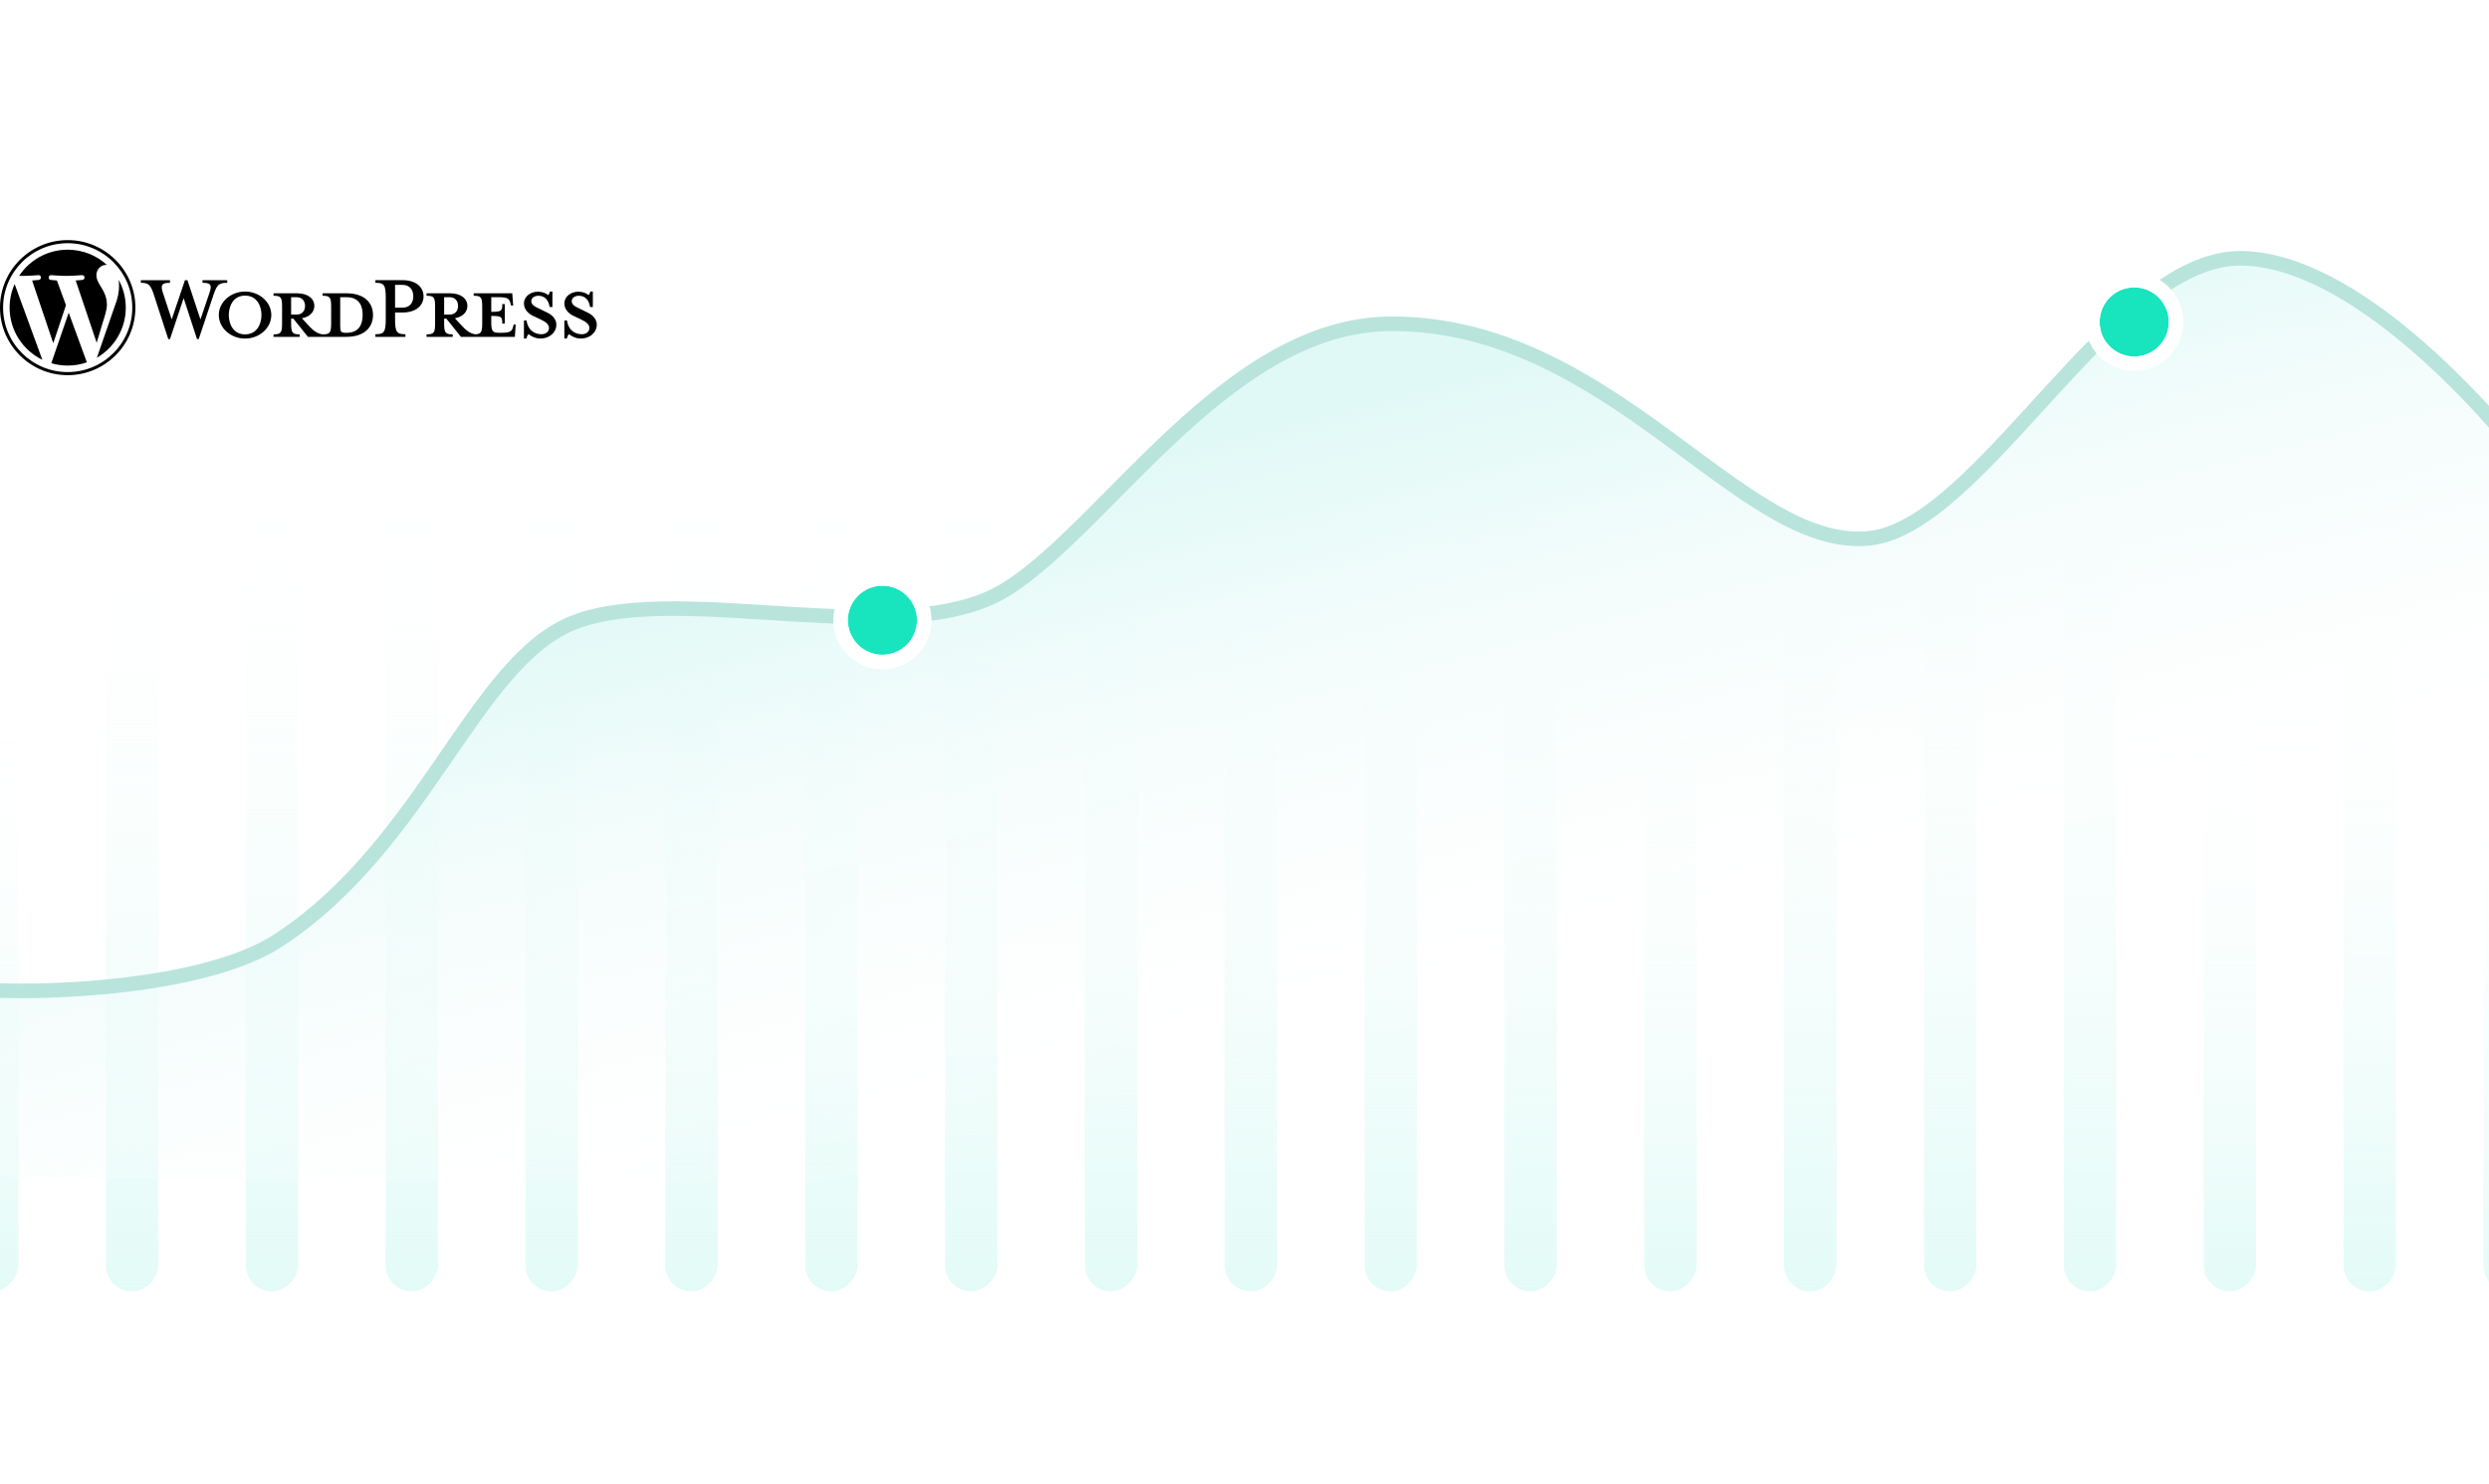 <svg width="684" height="408" viewBox="0 0 684 408" fill="none" xmlns="http://www.w3.org/2000/svg">
<g clip-path="url(#clip0_4019_26641)">
<rect width="14.412" height="169.743" rx="7.206" transform="matrix(1 0 0 -1 -9.334 355)" fill="url(#paint0_linear_4019_26641)"/>
<rect width="14.412" height="225.791" rx="7.206" transform="matrix(1 0 0 -1 29.099 355)" fill="url(#paint1_linear_4019_26641)"/>
<rect width="14.412" height="237" rx="7.206" transform="matrix(1 0 0 -1 67.531 355)" fill="url(#paint2_linear_4019_26641)"/>
<rect width="14.412" height="237" rx="7.206" transform="matrix(1 0 0 -1 105.963 355)" fill="url(#paint3_linear_4019_26641)"/>
<rect width="14.412" height="237" rx="7.206" transform="matrix(1 0 0 -1 144.396 355)" fill="url(#paint4_linear_4019_26641)"/>
<rect width="14.412" height="237" rx="7.206" transform="matrix(1 0 0 -1 182.828 355)" fill="url(#paint5_linear_4019_26641)"/>
<rect width="14.412" height="237" rx="7.206" transform="matrix(1 0 0 -1 221.261 355)" fill="url(#paint6_linear_4019_26641)"/>
<rect width="14.412" height="237" rx="7.206" transform="matrix(1 0 0 -1 259.693 355)" fill="url(#paint7_linear_4019_26641)"/>
<rect width="14.412" height="237" rx="7.206" transform="matrix(1 0 0 -1 298.126 355)" fill="url(#paint8_linear_4019_26641)"/>
<rect width="14.412" height="237" rx="7.206" transform="matrix(1 0 0 -1 336.558 355)" fill="url(#paint9_linear_4019_26641)"/>
<rect width="14.412" height="237" rx="7.206" transform="matrix(1 0 0 -1 374.99 355)" fill="url(#paint10_linear_4019_26641)"/>
<rect width="14.412" height="225.791" rx="7.206" transform="matrix(1 0 0 -1 413.423 355)" fill="url(#paint11_linear_4019_26641)"/>
<rect width="14.412" height="169.743" rx="7.206" transform="matrix(1 0 0 -1 451.855 355)" fill="url(#paint12_linear_4019_26641)"/>
<rect width="14.412" height="225.791" rx="7.206" transform="matrix(1 0 0 -1 490.288 355)" fill="url(#paint13_linear_4019_26641)"/>
<rect width="14.412" height="237" rx="7.206" transform="matrix(1 0 0 -1 528.721 355)" fill="url(#paint14_linear_4019_26641)"/>
<rect width="14.412" height="237" rx="7.206" transform="matrix(1 0 0 -1 567.152 355)" fill="url(#paint15_linear_4019_26641)"/>
<rect width="14.412" height="169.743" rx="7.206" transform="matrix(1 0 0 -1 605.585 355)" fill="url(#paint16_linear_4019_26641)"/>
<rect width="14.412" height="201.77" rx="7.206" transform="matrix(1 0 0 -1 644.018 355)" fill="url(#paint17_linear_4019_26641)"/>
<rect width="14.412" height="150.527" rx="7.206" transform="matrix(1 0 0 -1 682.45 355)" fill="url(#paint18_linear_4019_26641)"/>
<path d="M98.841 240.427C74.685 271.437 16.882 273.925 -9 271.293V323.693L697 328V130.602C683.1 110.264 647.393 69.876 615.76 71.024C576.218 72.46 549.617 146.394 512.232 147.83C474.847 149.265 439.619 87.534 384.98 88.969C330.34 90.405 303.182 149.38 278.5 160.5C233 181 197 160.5 165.703 167.928C136.946 174.753 129.037 201.665 98.841 240.427Z" fill="url(#paint19_linear_4019_26641)"/>
<g clip-path="url(#clip1_4019_26641)">
<path d="M95.114 80.615H88.658V81.299C90.678 81.299 91.002 81.731 91.002 84.286V88.893C91.002 91.448 90.678 91.916 88.658 91.916C87.108 91.7 86.062 90.872 84.619 89.289L82.96 87.489C85.196 87.093 86.386 85.69 86.386 84.106C86.386 82.127 84.691 80.615 81.517 80.615H75.17V81.299C77.189 81.299 77.514 81.731 77.514 84.286V88.893C77.514 91.448 77.189 91.916 75.17 91.916V92.6H82.347V91.916C80.327 91.916 80.003 91.448 80.003 88.893V87.597H80.616L84.619 92.6H95.114C100.271 92.6 102.508 89.865 102.508 86.589C102.508 83.314 100.272 80.615 95.114 80.615ZM80.003 86.481V81.695H81.481C83.104 81.695 83.826 82.811 83.826 84.106C83.826 85.366 83.104 86.481 81.481 86.481L80.003 86.481ZM95.223 91.484H94.97C93.672 91.484 93.491 91.16 93.491 89.505V81.695C93.491 81.695 95.078 81.695 95.223 81.695C98.973 81.695 99.658 84.43 99.658 86.553C99.658 88.749 98.973 91.484 95.223 91.484Z" fill="black"/>
<path d="M55.082 87.815L57.57 80.472C58.292 78.349 57.967 77.738 55.659 77.738V77.018H62.439V77.738C60.167 77.738 59.626 78.277 58.724 80.905L54.613 93.213H54.144L50.465 81.948L46.715 93.213H46.246L42.242 80.905C41.377 78.277 40.8 77.738 38.708 77.738V77.018H46.715V77.738C44.587 77.738 44.009 78.241 44.767 80.472L47.183 87.815L50.826 77.018H51.511L55.082 87.815Z" fill="black"/>
<path d="M67.345 93.067C63.378 93.067 60.132 90.152 60.132 86.589C60.132 83.062 63.378 80.147 67.345 80.147C71.312 80.147 74.558 83.062 74.558 86.589C74.558 90.152 71.312 93.067 67.345 93.067ZM67.345 81.263C64.027 81.263 62.873 84.25 62.873 86.589C62.873 88.965 64.027 91.916 67.345 91.916C70.699 91.916 71.853 88.965 71.853 86.589C71.853 84.25 70.699 81.263 67.345 81.263Z" fill="black"/>
<path d="M111.418 91.88V92.599H103.159V91.88C105.576 91.88 106.009 91.268 106.009 87.669V81.911C106.009 78.311 105.576 77.736 103.159 77.736V77.016H110.625C114.339 77.016 116.395 78.923 116.395 81.479C116.395 83.962 114.339 85.905 110.625 85.905H108.569V87.668C108.569 91.268 109.002 91.88 111.418 91.88ZM110.625 78.311H108.569V84.574H110.625C112.644 84.574 113.582 83.17 113.582 81.479C113.582 79.751 112.644 78.311 110.625 78.311Z" fill="black"/>
<path d="M141.171 89.217L140.991 89.864C140.667 91.052 140.269 91.484 137.709 91.484H137.204C135.329 91.484 135.004 91.052 135.004 88.497V86.842C137.817 86.842 138.034 87.093 138.034 88.965H138.719V83.602H138.034C138.034 85.474 137.817 85.725 135.004 85.725V81.695H136.987C139.548 81.695 139.945 82.127 140.269 83.315L140.45 83.998H141.027L140.775 80.615H130.171V81.299C132.191 81.299 132.515 81.731 132.515 84.286V88.893C132.515 91.23 132.24 91.819 130.647 91.903C129.134 91.672 128.095 90.849 126.673 89.289L125.014 87.489C127.25 87.093 128.441 85.69 128.441 84.106C128.441 82.127 126.746 80.615 123.572 80.615H117.225V81.299C119.244 81.299 119.569 81.731 119.569 84.286V88.893C119.569 91.448 119.244 91.916 117.225 91.916V92.6H124.402V91.916C122.382 91.916 122.057 91.448 122.057 88.893V87.597H122.671L126.674 92.6H141.496L141.713 89.217L141.171 89.217ZM122.057 86.481V81.695H123.536C125.159 81.695 125.88 82.811 125.88 84.106C125.88 85.366 125.159 86.481 123.536 86.481L122.057 86.481Z" fill="black"/>
<path d="M148.491 93.067C147.048 93.067 145.786 92.311 145.245 91.843C145.064 92.023 144.74 92.563 144.668 93.067H143.982V88.101H144.704C144.993 90.476 146.651 91.879 148.779 91.879C149.933 91.879 150.871 91.232 150.871 90.152C150.871 89.216 150.042 88.496 148.563 87.813L146.507 86.841C145.064 86.157 143.982 84.969 143.982 83.386C143.982 81.659 145.605 80.183 147.842 80.183C149.032 80.183 150.041 80.615 150.655 81.119C150.835 80.975 151.015 80.579 151.124 80.147H151.809V84.394H151.051C150.799 82.702 149.861 81.298 147.95 81.298C146.94 81.298 146.002 81.874 146.002 82.774C146.002 83.71 146.759 84.214 148.491 85.005L150.474 85.977C152.206 86.805 152.89 88.137 152.89 89.216C152.89 91.483 150.907 93.067 148.491 93.067Z" fill="black"/>
<path d="M159.599 93.067C158.156 93.067 156.894 92.311 156.353 91.843C156.173 92.023 155.849 92.563 155.777 93.067H155.091V88.101H155.812C156.101 90.476 157.76 91.879 159.888 91.879C161.042 91.879 161.98 91.232 161.98 90.152C161.98 89.216 161.15 88.496 159.671 87.813L157.616 86.841C156.173 86.157 155.091 84.969 155.091 83.386C155.091 81.659 156.714 80.183 158.95 80.183C160.14 80.183 161.15 80.615 161.763 81.119C161.943 80.975 162.124 80.579 162.232 80.147H162.917V84.394H162.16C161.907 82.702 160.97 81.298 159.058 81.298C158.049 81.298 157.11 81.874 157.11 82.774C157.11 83.71 157.868 84.214 159.599 85.005L161.582 85.977C163.314 86.805 163.999 88.137 163.999 89.216C163.999 91.483 162.015 93.067 159.599 93.067Z" fill="black"/>
<path d="M2.641 84.566C2.641 90.871 6.312 96.319 11.636 98.901L4.022 78.085C3.137 80.065 2.641 82.257 2.641 84.566Z" fill="black"/>
<path d="M29.377 83.762C29.377 81.794 28.669 80.431 28.061 79.37C27.252 78.058 26.493 76.947 26.493 75.635C26.493 74.171 27.606 72.808 29.174 72.808C29.244 72.808 29.311 72.817 29.38 72.821C26.541 70.225 22.758 68.64 18.602 68.64C13.026 68.64 8.121 71.495 5.267 75.819C5.641 75.83 5.994 75.838 6.294 75.838C7.963 75.838 10.547 75.635 10.547 75.635C11.408 75.585 11.509 76.846 10.65 76.948C10.65 76.948 9.785 77.049 8.823 77.099L14.635 94.351L18.128 83.898L15.641 77.099C14.782 77.048 13.968 76.947 13.968 76.947C13.108 76.897 13.209 75.584 14.069 75.635C14.069 75.635 16.704 75.837 18.273 75.837C19.942 75.837 22.526 75.635 22.526 75.635C23.387 75.584 23.488 76.845 22.629 76.947C22.629 76.947 21.762 77.048 20.802 77.099L26.57 94.22L28.162 88.911C28.852 86.708 29.377 85.126 29.377 83.762Z" fill="black"/>
<path d="M18.882 85.959L14.093 99.845C15.523 100.264 17.035 100.494 18.602 100.494C20.46 100.494 22.243 100.173 23.902 99.591C23.859 99.523 23.82 99.45 23.788 99.372L18.882 85.959Z" fill="black"/>
<path d="M32.608 76.924C32.677 77.431 32.716 77.976 32.716 78.562C32.716 80.178 32.413 81.995 31.502 84.266L26.627 98.332C31.372 95.571 34.564 90.441 34.564 84.566C34.564 81.796 33.855 79.193 32.608 76.924Z" fill="black"/>
<path d="M18.603 66C8.344 66 -0.003 74.328 -0.003 84.566C-0.003 94.804 8.344 103.132 18.603 103.132C28.861 103.132 37.209 94.804 37.209 84.566C37.209 74.328 28.861 66 18.603 66ZM18.603 102.281C8.814 102.281 0.85 94.334 0.85 84.566C0.85 74.798 8.814 66.851 18.603 66.851C28.391 66.851 36.354 74.798 36.354 84.566C36.354 94.334 28.391 102.281 18.603 102.281Z" fill="black"/>
</g>
<path d="M-9.5 271.5C0.5 273.5 53.891 273.293 76.5 258.5C117 232 130.5 181.5 158 171C187.5 159.736 248.5 179.5 276.5 162C304.5 144.5 337.5 89 382.5 89C443 89 478.5 151.387 513.5 148C544.5 145 580.5 70.5 616 71C646.5 71.43 682 110.667 697 130" stroke="#B8E4DC" stroke-width="4" stroke-linecap="round"/>
<g filter="url(#filter0_d_4019_26641)">
<circle cx="242.5" cy="166.5" r="9.5" fill="#18E4BE"/>
<circle cx="242.5" cy="166.5" r="11.5" stroke="white" stroke-width="4"/>
</g>
<g filter="url(#filter1_d_4019_26641)">
<circle cx="586.5" cy="84.5" r="9.5" fill="#18E4BE"/>
<circle cx="586.5" cy="84.5" r="11.5" stroke="white" stroke-width="4"/>
</g>
</g>
<defs>
<filter id="filter0_d_4019_26641" x="225" y="153" width="35" height="35" filterUnits="userSpaceOnUse" color-interpolation-filters="sRGB">
<feFlood flood-opacity="0" result="BackgroundImageFix"/>
<feColorMatrix in="SourceAlpha" type="matrix" values="0 0 0 0 0 0 0 0 0 0 0 0 0 0 0 0 0 0 127 0" result="hardAlpha"/>
<feOffset dy="4"/>
<feGaussianBlur stdDeviation="2"/>
<feComposite in2="hardAlpha" operator="out"/>
<feColorMatrix type="matrix" values="0 0 0 0 0 0 0 0 0 0 0 0 0 0 0 0 0 0 0.25 0"/>
<feBlend mode="normal" in2="BackgroundImageFix" result="effect1_dropShadow_4019_26641"/>
<feBlend mode="normal" in="SourceGraphic" in2="effect1_dropShadow_4019_26641" result="shape"/>
</filter>
<filter id="filter1_d_4019_26641" x="569" y="71" width="35" height="35" filterUnits="userSpaceOnUse" color-interpolation-filters="sRGB">
<feFlood flood-opacity="0" result="BackgroundImageFix"/>
<feColorMatrix in="SourceAlpha" type="matrix" values="0 0 0 0 0 0 0 0 0 0 0 0 0 0 0 0 0 0 127 0" result="hardAlpha"/>
<feOffset dy="4"/>
<feGaussianBlur stdDeviation="2"/>
<feComposite in2="hardAlpha" operator="out"/>
<feColorMatrix type="matrix" values="0 0 0 0 0 0 0 0 0 0 0 0 0 0 0 0 0 0 0.25 0"/>
<feBlend mode="normal" in2="BackgroundImageFix" result="effect1_dropShadow_4019_26641"/>
<feBlend mode="normal" in="SourceGraphic" in2="effect1_dropShadow_4019_26641" result="shape"/>
</filter>
<linearGradient id="paint0_linear_4019_26641" x1="7.206" y1="0" x2="7.206" y2="169.743" gradientUnits="userSpaceOnUse">
<stop stop-color="#E3FBF7"/>
<stop offset="1" stop-color="white" stop-opacity="0"/>
</linearGradient>
<linearGradient id="paint1_linear_4019_26641" x1="7.206" y1="0" x2="7.206" y2="225.791" gradientUnits="userSpaceOnUse">
<stop stop-color="#E3FBF7"/>
<stop offset="1" stop-color="white" stop-opacity="0"/>
</linearGradient>
<linearGradient id="paint2_linear_4019_26641" x1="7.206" y1="0" x2="7.206" y2="237" gradientUnits="userSpaceOnUse">
<stop stop-color="#E3FBF7"/>
<stop offset="1" stop-color="white" stop-opacity="0"/>
</linearGradient>
<linearGradient id="paint3_linear_4019_26641" x1="7.206" y1="0" x2="7.206" y2="237" gradientUnits="userSpaceOnUse">
<stop stop-color="#E3FBF7"/>
<stop offset="1" stop-color="white" stop-opacity="0"/>
</linearGradient>
<linearGradient id="paint4_linear_4019_26641" x1="7.206" y1="0" x2="7.206" y2="237" gradientUnits="userSpaceOnUse">
<stop stop-color="#E3FBF7"/>
<stop offset="1" stop-color="white" stop-opacity="0"/>
</linearGradient>
<linearGradient id="paint5_linear_4019_26641" x1="7.206" y1="0" x2="7.206" y2="237" gradientUnits="userSpaceOnUse">
<stop stop-color="#E3FBF7"/>
<stop offset="1" stop-color="white" stop-opacity="0"/>
</linearGradient>
<linearGradient id="paint6_linear_4019_26641" x1="7.206" y1="0" x2="7.206" y2="237" gradientUnits="userSpaceOnUse">
<stop stop-color="#E3FBF7"/>
<stop offset="1" stop-color="white" stop-opacity="0"/>
</linearGradient>
<linearGradient id="paint7_linear_4019_26641" x1="7.206" y1="0" x2="7.206" y2="237" gradientUnits="userSpaceOnUse">
<stop stop-color="#E3FBF7"/>
<stop offset="1" stop-color="white" stop-opacity="0"/>
</linearGradient>
<linearGradient id="paint8_linear_4019_26641" x1="7.206" y1="0" x2="7.206" y2="237" gradientUnits="userSpaceOnUse">
<stop stop-color="#E3FBF7"/>
<stop offset="1" stop-color="white" stop-opacity="0"/>
</linearGradient>
<linearGradient id="paint9_linear_4019_26641" x1="7.206" y1="0" x2="7.206" y2="237" gradientUnits="userSpaceOnUse">
<stop stop-color="#E3FBF7"/>
<stop offset="1" stop-color="white" stop-opacity="0"/>
</linearGradient>
<linearGradient id="paint10_linear_4019_26641" x1="7.206" y1="0" x2="7.206" y2="237" gradientUnits="userSpaceOnUse">
<stop stop-color="#E3FBF7"/>
<stop offset="1" stop-color="white" stop-opacity="0"/>
</linearGradient>
<linearGradient id="paint11_linear_4019_26641" x1="7.206" y1="0" x2="7.206" y2="225.791" gradientUnits="userSpaceOnUse">
<stop stop-color="#E3FBF7"/>
<stop offset="1" stop-color="white" stop-opacity="0"/>
</linearGradient>
<linearGradient id="paint12_linear_4019_26641" x1="7.206" y1="0" x2="7.206" y2="169.743" gradientUnits="userSpaceOnUse">
<stop stop-color="#E3FBF7"/>
<stop offset="1" stop-color="white" stop-opacity="0"/>
</linearGradient>
<linearGradient id="paint13_linear_4019_26641" x1="7.206" y1="0" x2="7.206" y2="225.791" gradientUnits="userSpaceOnUse">
<stop stop-color="#E3FBF7"/>
<stop offset="1" stop-color="white" stop-opacity="0"/>
</linearGradient>
<linearGradient id="paint14_linear_4019_26641" x1="7.206" y1="0" x2="7.206" y2="237" gradientUnits="userSpaceOnUse">
<stop stop-color="#E3FBF7"/>
<stop offset="1" stop-color="white" stop-opacity="0"/>
</linearGradient>
<linearGradient id="paint15_linear_4019_26641" x1="7.206" y1="0" x2="7.206" y2="237" gradientUnits="userSpaceOnUse">
<stop stop-color="#E3FBF7"/>
<stop offset="1" stop-color="white" stop-opacity="0"/>
</linearGradient>
<linearGradient id="paint16_linear_4019_26641" x1="7.206" y1="0" x2="7.206" y2="169.743" gradientUnits="userSpaceOnUse">
<stop stop-color="#E3FBF7"/>
<stop offset="1" stop-color="white" stop-opacity="0"/>
</linearGradient>
<linearGradient id="paint17_linear_4019_26641" x1="7.206" y1="0" x2="7.206" y2="201.77" gradientUnits="userSpaceOnUse">
<stop stop-color="#E3FBF7"/>
<stop offset="1" stop-color="white" stop-opacity="0"/>
</linearGradient>
<linearGradient id="paint18_linear_4019_26641" x1="7.206" y1="0" x2="7.206" y2="150.527" gradientUnits="userSpaceOnUse">
<stop stop-color="#E3FBF7"/>
<stop offset="1" stop-color="white" stop-opacity="0"/>
</linearGradient>
<linearGradient id="paint19_linear_4019_26641" x1="272.5" y1="105.5" x2="332.5" y2="341" gradientUnits="userSpaceOnUse">
<stop offset="0.127" stop-color="#E1F9F6"/>
<stop offset="0.846" stop-color="white" stop-opacity="0"/>
</linearGradient>
<clipPath id="clip0_4019_26641">
<rect width="684" height="408" fill="white"/>
</clipPath>
<clipPath id="clip1_4019_26641">
<rect width="164" height="37.132" fill="white" transform="translate(0 66)"/>
</clipPath>
</defs>
</svg>
